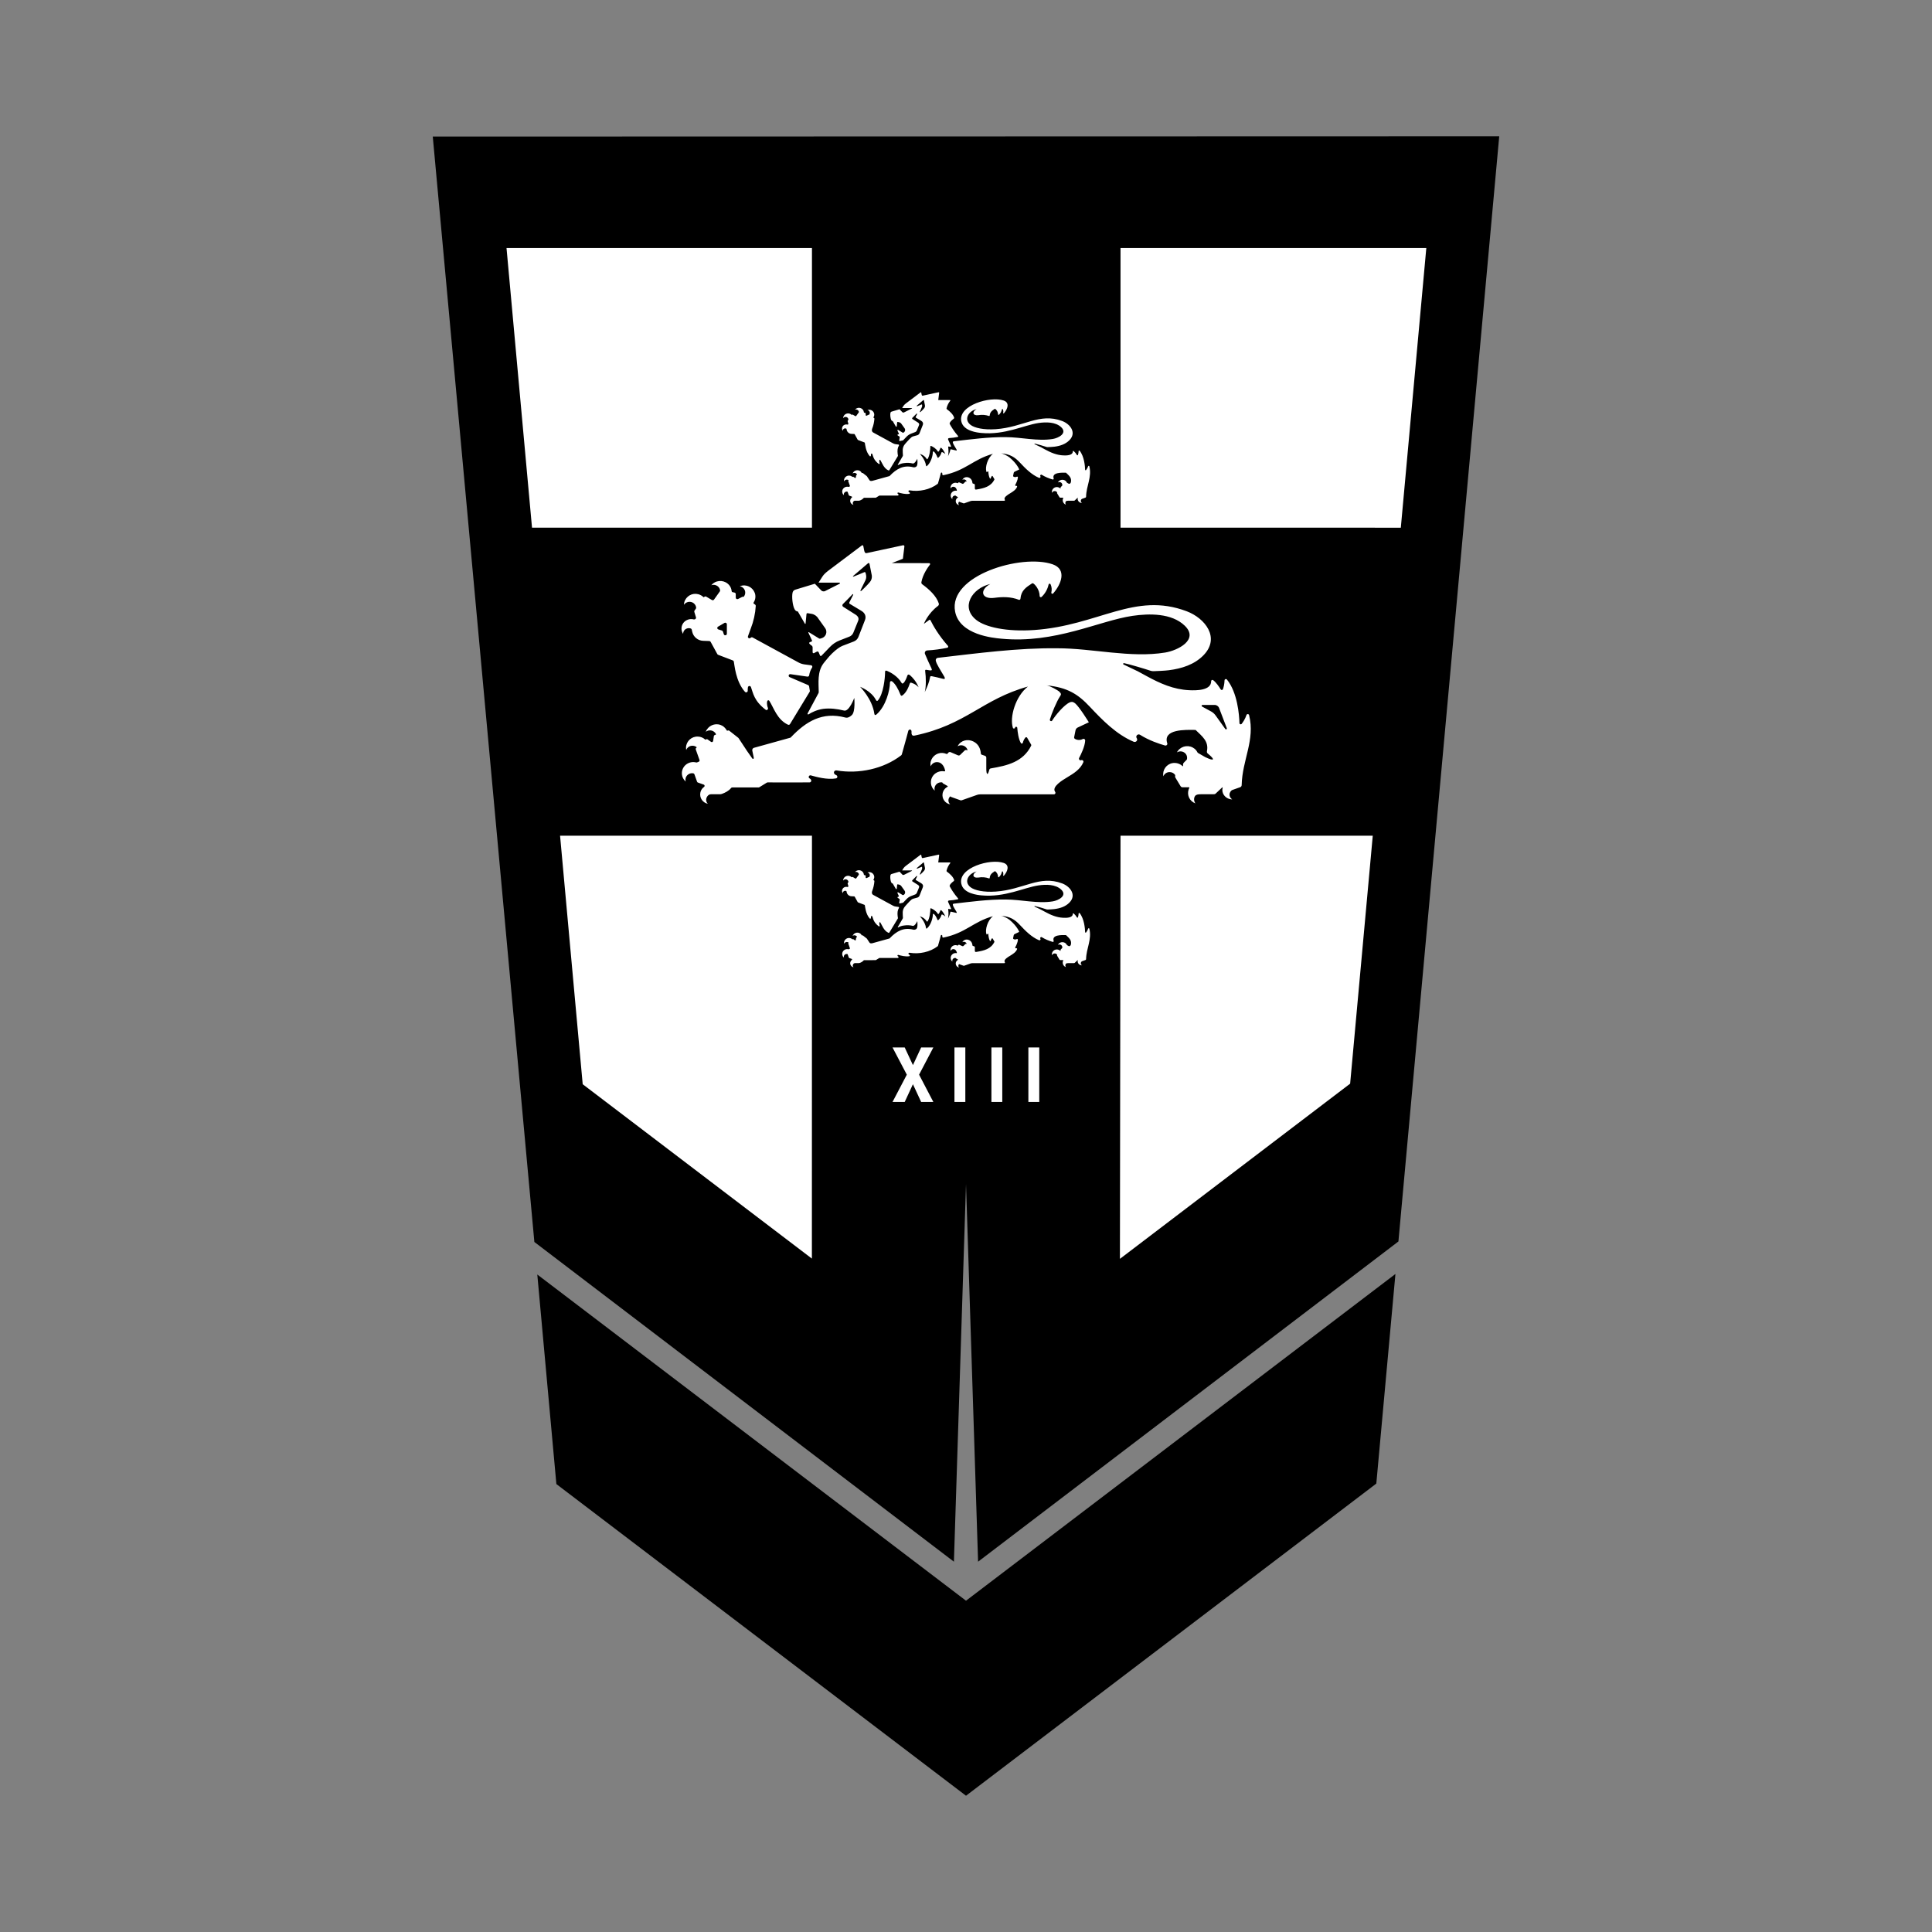 <svg width="500" height="500" viewBox="0 0 500 500" fill="none" xmlns="http://www.w3.org/2000/svg">
<rect x="0" y="0" width="500" height="500" fill="#808080" stroke="none"/>
<g clip-path="url(#clip0_12611_3468)">
<path d="M361.137 329.704L356.19 383.946L250.002 464.734L143.989 384.075L139.052 329.842L250.002 414.261L361.137 329.704ZM112 35.34L138.293 321.422L246.873 404.165L250.002 306.444L253.127 404.165L361.91 321.288L388 35.266L112 35.34Z" fill="#B72E35" style="fill:#B72E35;fill:color(display-p3 0.718 0.18 0.208);fill-opacity:1;"/>
<path fill-rule="evenodd" clip-rule="evenodd" d="M349.416 280.451L289.836 325.789L289.988 216.283H355.269L349.416 280.451ZM210.116 325.724L150.803 280.598L144.946 216.283H210.134L210.116 325.724ZM234.14 285.185H230.984L234.683 278.122L230.984 271.082H234.14L236.266 275.651L238.392 271.082H241.549L237.858 278.122C239.501 281.265 240.739 283.616 241.549 285.185H238.392L236.266 280.593L234.14 285.185ZM249.827 285.185H247.011V271.082H249.827V285.185ZM259.388 285.185H256.577V271.082H259.388V285.185ZM268.96 285.185H266.143V271.082H268.96V285.185ZM221.261 249.253C221.233 249.253 221.183 249.253 221.146 249.266C220.973 249.318 220.833 249.445 220.764 249.612C220.646 249.853 220.7 250.143 220.897 250.325C220.323 250.219 219.942 249.667 220.048 249.092C220.066 248.998 220.096 248.906 220.138 248.82C220.208 248.667 220.316 248.534 220.451 248.434C220.538 248.374 220.525 248.319 220.525 248.319C220.529 248.25 220.488 248.187 220.423 248.162L219.77 247.937C219.727 247.919 219.693 247.884 219.678 247.84L219.379 246.993C219.356 246.952 219.305 246.901 219.259 246.892C219.06 246.856 218.855 246.901 218.689 247.016C218.427 247.195 218.312 247.523 218.403 247.826C217.881 247.389 217.813 246.611 218.25 246.089C218.325 245.999 218.412 245.921 218.509 245.857C218.816 245.639 219.203 245.569 219.567 245.664C219.604 245.682 219.646 245.673 219.678 245.659L219.867 245.585C219.942 245.56 219.982 245.48 219.957 245.405C219.956 245.402 219.955 245.399 219.954 245.397L219.531 244.196C219.508 244.14 219.521 244.081 219.572 244.035L219.604 244.016C219.664 243.97 219.618 243.943 219.604 243.929C219.275 243.682 218.808 243.748 218.561 244.078C218.518 244.135 218.483 244.198 218.458 244.265C218.436 244.165 218.425 244.063 218.426 243.961C218.468 243.258 219.067 242.72 219.77 242.751C220.072 242.758 220.361 242.874 220.584 243.078C220.626 243.128 220.672 243.078 220.672 243.078C220.727 243.036 220.801 243.027 220.86 243.073L221.247 243.349C221.344 243.413 221.468 243.363 221.486 243.248L221.574 242.691C221.585 242.639 221.621 242.596 221.67 242.576L221.772 242.544C221.804 242.53 221.818 242.493 221.804 242.466C221.613 242.092 221.156 241.943 220.783 242.134C220.737 242.157 220.693 242.185 220.653 242.217C220.907 241.539 221.663 241.195 222.341 241.449C222.42 241.478 222.496 241.515 222.568 241.559C222.779 241.683 222.89 241.854 223.014 242.042C223.06 242.107 223.088 242.093 223.088 242.093L223.161 242.065C223.212 242.047 223.268 242.057 223.308 242.093L224.321 242.889L224.353 242.926L224.979 243.874C224.979 243.874 225.135 244.292 225.835 244.085L230.188 242.88L230.238 242.847C231.973 241.025 233.818 239.926 236.386 240.602C236.67 240.654 236.963 240.574 237.182 240.386C237.596 239.995 237.398 238.389 237.398 238.389C237.398 238.389 236.777 239.746 236.206 239.608C235.485 239.431 234.736 239.4 234.002 239.516C233.458 239.564 232.931 239.734 232.461 240.013C232.396 240.054 232.313 239.976 232.35 239.907L233.639 237.694C233.661 237.649 233.673 237.601 233.676 237.551C233.657 236.534 233.39 235.568 234.191 234.606C234.191 234.606 235.084 233.575 235.369 233.304C235.829 232.858 235.93 232.733 236.331 232.591L237.458 232.283C237.697 232.196 237.887 232.01 237.978 231.772L238.825 229.632C238.986 229.213 238.838 228.818 238.387 228.565L237.039 227.759C236.972 227.729 236.941 227.651 236.971 227.583C236.972 227.581 236.973 227.578 236.975 227.575L237.347 226.848C237.393 226.752 237.269 226.641 237.186 226.724C237.048 226.885 236.105 227.819 236.105 227.819C236.033 227.908 236.048 228.039 236.136 228.11C236.146 228.119 236.158 228.126 236.17 228.132L237.582 229.025C237.867 229.223 237.941 229.439 237.835 229.701L237.288 231.049C237.207 231.25 237.047 231.408 236.846 231.486L235.755 231.91C235.339 232.073 234.962 232.324 234.651 232.646L233.975 233.355L233.717 233.617L232.87 233.81C232.774 233.829 232.709 233.796 232.709 233.714L232.856 232.839C232.87 232.733 232.806 232.655 232.737 232.609C232.737 232.609 232.327 232.384 232.272 232.287C232.198 232.172 232.359 232.121 232.359 232.121C232.359 232.121 232.511 232.071 232.585 232.034C232.672 231.997 232.622 231.887 232.622 231.887L232.258 231.105C232.221 231.026 232.309 230.838 232.488 230.953L233.593 231.634C233.628 231.662 233.675 231.669 233.717 231.652H233.731C234.12 231.534 234.34 231.123 234.222 230.734C234.199 230.657 234.163 230.585 234.117 230.52L233.335 229.425C233.174 229.151 232.899 228.964 232.585 228.914L232.309 228.868C232.245 228.863 232.19 228.91 232.185 228.973C232.185 228.973 232.185 228.974 232.185 228.973L232.088 229.959C232.074 230.134 231.89 230.134 231.83 230.023L231.043 228.657C231.043 228.657 230.882 228.624 230.804 228.565C230.754 228.52 230.714 228.467 230.685 228.408C230.436 228.008 230.335 226.977 230.445 226.517C230.479 226.357 230.6 226.231 230.758 226.19L232.797 225.583L233.556 226.374C233.657 226.443 233.795 226.466 233.919 226.425L235.995 225.385C236.025 225.372 236.04 225.338 236.027 225.307C236.019 225.286 235.999 225.271 235.976 225.27L233.478 225.261L233.818 224.699C233.992 224.456 234.205 224.243 234.449 224.069L238.231 221.221C238.351 221.129 238.406 221.193 238.429 221.317L238.507 221.731C238.567 222.003 238.627 222.099 238.825 222.063L242.901 221.179C242.993 221.165 243.076 221.244 243.053 221.331L242.819 223.195L245.842 223.204C245.938 223.204 245.984 223.305 245.929 223.369C245.464 223.943 245.135 224.615 244.967 225.334C244.944 225.486 245.018 225.555 245.115 225.62C245.828 226.144 246.661 226.899 246.932 227.736C246.961 227.841 246.923 227.953 246.836 228.017C245.685 228.877 245.75 229.301 245.773 229.351C246.072 229.945 246.905 231.325 247.954 232.517C248.023 232.595 247.991 232.715 247.889 232.733C247.141 232.898 246.381 233.001 245.616 233.042C245.464 233.047 245.345 233.175 245.35 233.327C245.351 233.365 245.36 233.403 245.377 233.437C245.561 233.861 245.865 234.574 246.099 235.053C246.201 235.264 246.145 235.319 245.888 235.283L245.602 235.241C245.418 235.191 245.368 235.241 245.4 235.425C245.51 236.195 245.492 236.977 245.345 237.74C245.612 237.215 245.86 236.576 245.938 236.088C245.961 235.95 245.998 235.922 246.145 235.95C246.399 235.991 247.084 236.152 247.402 236.24C247.632 236.309 247.664 236.189 247.544 235.987C247.158 235.319 246.638 234.556 246.587 234.164C246.571 234.02 246.675 233.891 246.819 233.875C246.818 233.876 246.82 233.875 246.819 233.875C251.223 233.364 255.845 232.743 260.295 232.793C264.238 232.793 268.55 233.921 272.447 233.276C273.883 233.042 276.299 231.827 274.656 230.244C273.179 228.827 270.667 228.864 268.766 229.14C264.984 229.696 260.051 232.296 253.991 231.721C253.071 231.624 249.279 231.298 248.773 228.657C247.977 224.575 256.259 222.122 259.761 223.328C261.39 223.889 260.755 225.56 259.816 226.613C259.738 226.71 259.586 226.627 259.614 226.503C259.695 226.192 259.665 225.863 259.527 225.574C259.476 225.472 259.329 225.495 259.306 225.606C259.193 226.143 258.919 226.633 258.519 227.009C258.436 227.083 258.307 227.028 258.307 226.922C258.289 226.351 258.015 225.819 257.562 225.472C257.525 225.449 257.474 225.459 257.437 225.482C256.77 225.919 256.218 226.264 256.131 227.221C256.128 227.289 256.07 227.343 256.001 227.34C255.987 227.34 255.973 227.336 255.96 227.331C255.08 227.019 254.133 226.943 253.213 227.11C251.695 227.313 251.497 226.204 252.739 225.546C250.664 226.02 249.334 228.178 251.17 229.614C252.192 230.419 254.594 230.953 257.686 230.741C264.961 230.23 268.987 226.402 274.882 228.624C276.948 229.402 278.696 231.611 276.773 233.58C275.742 234.643 274.32 235.089 272.875 235.269C272.306 235.327 271.736 235.364 271.164 235.379C271.04 235.386 270.917 235.369 270.8 235.329C269.819 235.002 268.824 234.716 267.818 234.473C267.722 234.45 267.671 234.583 267.759 234.629C267.984 234.735 269.213 235.306 269.433 235.425H269.424L270.395 235.954C271.909 236.774 273.4 237.441 275.158 237.519C275.935 237.565 277.652 237.57 277.638 236.497C277.64 236.421 277.703 236.361 277.779 236.363C277.806 236.363 277.832 236.372 277.854 236.387C278.197 236.686 278.489 237.039 278.719 237.432C278.774 237.533 278.931 237.519 278.968 237.409C279.075 237.086 279.136 236.75 279.147 236.41C279.147 236.272 279.331 236.212 279.419 236.323C280.61 237.804 280.799 240.317 280.827 241.237C280.836 241.37 280.997 241.421 281.075 241.32C281.314 241.023 281.498 240.687 281.618 240.326C281.669 240.179 281.88 240.188 281.917 240.33C282.617 243.147 281.135 245.387 281.075 248.222C281.078 248.328 281.011 248.424 280.91 248.457L280.054 248.76C279.998 248.781 279.946 248.813 279.902 248.852C279.816 248.935 279.755 249.041 279.727 249.156C279.663 249.42 279.781 249.694 280.017 249.828C279.929 249.828 279.842 249.828 279.755 249.8C279.161 249.667 278.774 249.092 278.935 248.521C278.949 248.461 278.908 248.457 278.871 248.498L278.139 249.188C278.08 249.243 277.992 249.253 277.877 249.253H276.469C276.234 249.253 275.963 249.276 275.829 249.451C275.664 249.667 275.673 250.04 275.862 250.283C275.22 250.063 274.878 249.364 275.099 248.723C275.12 248.661 275.146 248.602 275.176 248.544C275.19 248.507 275.167 248.47 275.13 248.47H274.408C274.316 248.469 274.231 248.418 274.187 248.337L273.598 247.366C273.568 247.313 273.563 247.249 273.584 247.191C273.59 247.144 273.582 247.096 273.561 247.053C273.423 246.871 273.21 246.761 272.981 246.754C272.662 246.74 272.37 246.931 272.254 247.228C272.232 247.133 272.221 247.036 272.222 246.938C272.259 246.232 272.86 245.689 273.566 245.723C273.888 245.737 274.187 245.871 274.408 246.073C274.467 246.133 274.467 246.068 274.467 246.068V245.884C274.469 245.82 274.494 245.758 274.536 245.71L274.877 245.364C274.891 245.351 274.895 245.328 274.905 245.309C274.968 245.042 274.871 244.762 274.656 244.591C274.405 244.388 274.053 244.364 273.777 244.532C274.12 243.887 274.919 243.643 275.563 243.985C275.634 244.023 275.702 244.067 275.765 244.117C275.903 244.231 276.016 244.372 276.096 244.532C276.11 244.568 276.133 244.578 276.152 244.605L276.575 244.849C276.883 244.964 277.104 244.693 277.159 244.394C277.38 243.285 276.607 242.714 275.922 242.042C275.898 242.014 275.862 241.997 275.825 241.996C274.767 241.982 272.158 241.89 272.691 243.501C272.742 243.657 272.59 243.805 272.434 243.759C271.446 243.486 270.501 243.08 269.622 242.553C269.374 242.401 269.088 242.677 269.24 242.916L269.249 242.939C269.397 243.165 269.153 243.446 268.9 243.335C266.949 242.512 265.361 240.887 263.962 239.392C262.619 237.956 261.441 237.215 259.076 236.981C259.462 237.017 260.709 237.593 261.266 238.053C263.268 239.718 263.778 241.173 263.778 241.173L262.596 241.734C262.467 241.789 262.374 241.905 262.347 242.042L262.191 242.815C262.177 242.889 262.21 242.964 262.274 243.004C262.425 243.101 262.748 243.234 263.166 243.027C263.257 242.981 263.368 243.017 263.413 243.108C263.428 243.137 263.435 243.169 263.433 243.202C263.396 243.869 262.982 244.729 262.747 245.162C262.673 245.309 262.821 245.466 262.973 245.415L262.982 245.41C263.134 245.36 263.29 245.502 263.221 245.65C262.894 246.446 262.14 246.901 261.394 247.361C260.906 247.651 259.623 248.397 260.046 248.981C260.133 249.105 260.051 249.266 259.908 249.266H251.593C251.471 249.268 251.35 249.288 251.234 249.326L249.518 249.934C249.47 249.952 249.418 249.952 249.371 249.934L248.34 249.566C248.303 249.552 248.271 249.538 248.252 249.506C248.248 249.487 248.225 249.478 248.188 249.529C248.147 249.575 248.11 249.624 248.078 249.676C247.964 249.921 248.019 250.212 248.216 250.398C248.131 250.376 248.047 250.347 247.967 250.311C247.435 250.069 247.199 249.442 247.441 248.91C247.538 248.696 247.704 248.52 247.912 248.411C247.953 248.397 247.953 248.337 247.917 248.319L247.429 248.047C247.401 248.033 247.378 248.001 247.355 247.983C247.346 247.96 247.341 247.923 247.277 247.914C247.096 247.893 246.913 247.937 246.762 248.038C246.499 248.218 246.385 248.549 246.481 248.852C245.958 248.412 245.891 247.632 246.331 247.108C246.405 247.02 246.491 246.943 246.587 246.878C246.881 246.671 247.231 246.616 247.562 246.671C247.613 246.68 247.654 246.639 247.65 246.584C247.59 246.317 247.378 245.65 246.748 245.627C246.427 245.616 246.135 245.81 246.021 246.11C245.996 246.012 245.986 245.912 245.989 245.811C246.031 245.1 246.642 244.559 247.352 244.602C247.502 244.611 247.65 244.646 247.788 244.706C247.838 244.725 247.898 244.706 247.926 244.67L247.99 244.578C248.054 244.494 248.167 244.468 248.262 244.513L249.095 244.867C249.177 244.902 249.272 244.882 249.334 244.817L249.84 244.329C249.9 244.269 249.987 244.246 250.065 244.269L250.13 244.292C250.167 244.306 250.167 244.269 250.167 244.246C250.124 244.108 250.041 243.986 249.927 243.897C249.674 243.697 249.323 243.677 249.049 243.846C249.095 243.754 249.153 243.667 249.219 243.588C249.67 243.059 250.461 243.022 251.036 243.432C251.409 243.694 251.635 244.117 251.671 244.679C251.68 244.731 251.717 244.774 251.768 244.789L252.132 244.918C252.224 244.945 252.287 245.029 252.288 245.125V246.068C252.288 246.423 252.541 246.381 252.79 246.335C254.667 246.022 256.434 245.613 257.35 243.772C257.365 243.731 257.362 243.686 257.34 243.648L256.889 242.88C256.843 242.811 256.742 242.801 256.692 242.866C256.553 243.037 256.454 243.236 256.402 243.45C256.379 243.556 256.241 243.574 256.181 243.482C255.909 243.022 255.813 242.245 255.78 241.766C255.762 241.623 255.569 241.605 255.532 241.743C255.5 241.867 255.325 241.881 255.284 241.766C254.892 240.588 255.569 238.205 256.977 237.109C251.805 238.55 250.029 241.43 244.176 242.64C244.033 242.668 243.821 242.65 243.858 242.226C243.876 241.904 243.559 241.872 243.485 242.12L243.274 242.926L242.758 244.752C242.744 244.8 242.717 244.843 242.68 244.877C240.692 246.404 237.904 246.989 235.405 246.57C235.106 246.519 234.936 246.929 235.359 247.099C235.552 247.168 235.529 247.435 235.332 247.467C234.347 247.638 233.109 247.302 232.502 247.127C232.299 247.067 232.166 247.348 232.35 247.463C232.364 247.467 232.373 247.467 232.382 247.477C232.663 247.638 232.548 247.914 232.359 247.914C230.795 247.923 227.997 247.932 227.661 247.914C227.617 247.912 227.574 247.924 227.537 247.946L226.69 248.461C226.658 248.484 226.644 248.484 226.593 248.484L223.658 248.493C223.598 248.493 223.547 248.507 223.52 248.549C223.241 248.854 222.887 249.082 222.493 249.207C222.418 249.238 222.336 249.254 222.254 249.253H221.261ZM222.057 233.539L223.709 234.164C223.764 234.185 223.806 234.231 223.819 234.289C223.907 234.671 224.017 236.497 225.075 237.703C225.186 237.827 225.397 237.744 225.388 237.583C225.381 237.454 225.389 237.324 225.411 237.197C225.439 237.017 225.687 236.994 225.756 237.169C226.005 237.841 226.092 238.72 227.422 239.732C227.551 239.833 227.735 239.659 227.661 239.507C227.615 239.419 227.597 239.304 227.579 239.217C227.487 238.623 227.726 238.577 227.827 238.734C228.31 239.479 228.683 240.827 229.925 241.412C230.008 241.449 230.109 241.421 230.16 241.343L232.364 237.703C232.387 237.668 232.395 237.625 232.387 237.583C232.359 237.427 232.327 237.257 232.309 237.091C232.26 236.712 232.257 236.329 232.3 235.95C232.346 235.603 232.463 235.269 232.645 234.97C232.723 234.855 232.626 234.698 232.484 234.707L231.789 234.611C231.547 234.584 231.314 234.507 231.103 234.385L225.95 231.578C225.439 231.252 225.724 230.589 225.724 230.589C226.046 229.761 226.235 228.9 226.295 228.022C226.302 227.96 226.271 227.9 226.217 227.87L226.083 227.773C226.037 227.745 226.023 227.686 226.055 227.644C226.218 227.394 226.286 227.093 226.244 226.798C226.133 226.095 225.473 225.615 224.77 225.726C224.675 225.742 224.581 225.767 224.491 225.804C224.808 225.856 225.056 226.107 225.103 226.425C225.124 226.614 225.073 226.805 224.96 226.959C224.942 226.977 224.924 227.009 224.878 226.991C224.841 226.977 224.799 226.986 224.762 227.009L224.302 227.239C224.178 227.299 224.035 227.221 224.035 227.087V226.687C224.037 226.604 223.979 226.533 223.897 226.517L223.672 226.466C223.618 226.464 223.575 226.419 223.575 226.365C223.557 226.119 223.464 225.885 223.308 225.693C222.846 225.13 222.014 225.048 221.45 225.511C221.386 225.563 221.327 225.621 221.275 225.684C221.581 225.579 221.922 225.676 222.126 225.928C222.207 226.025 222.259 226.143 222.278 226.268C222.28 226.31 222.271 226.352 222.25 226.388L221.592 227.308C221.533 227.381 221.431 227.402 221.348 227.359L220.709 226.972C220.626 226.928 220.523 226.949 220.465 227.023C220.465 227.023 220.437 227.064 220.391 227.023C219.883 226.522 219.064 226.528 218.562 227.036C218.337 227.266 218.204 227.571 218.192 227.893C218.377 227.629 218.706 227.507 219.02 227.584C219.317 227.659 219.537 227.91 219.572 228.215C219.579 228.259 219.568 228.304 219.54 228.339L219.393 228.541C219.363 228.584 219.354 228.639 219.37 228.689L219.554 229.31C219.573 229.385 219.543 229.464 219.48 229.508L219.457 229.512C219.41 229.546 219.352 229.557 219.296 229.545C219.079 229.483 218.849 229.492 218.638 229.572C218.085 229.761 217.79 230.363 217.979 230.916C217.983 230.926 217.986 230.934 217.989 230.943C218.017 231.031 218.063 231.105 218.104 231.174C218.098 230.902 218.267 230.657 218.523 230.566C218.67 230.517 218.828 230.519 218.974 230.571C219.024 230.589 219.061 230.64 219.08 230.69L219.13 230.939C219.263 231.521 219.775 231.939 220.373 231.951L221.058 231.983C221.114 231.983 221.173 232.02 221.201 232.071L221.965 233.451C221.983 233.493 222.015 233.516 222.057 233.539ZM243.928 236.718C243.79 236.663 243.702 236.599 243.628 236.843C243.498 237.316 243.238 237.745 242.878 238.08C242.74 238.186 242.671 238.186 242.607 238.025C242.322 237.307 242.023 236.824 241.71 236.562C241.558 236.433 241.424 236.507 241.415 236.695C241.415 237.514 240.978 239.304 239.933 240.238C239.795 240.363 239.694 240.363 239.662 240.179C239.414 238.476 238.056 237.142 238.056 237.142C238.056 237.142 239.128 237.381 239.786 238.375C239.883 238.513 239.947 238.587 240.044 238.453C240.601 237.726 240.776 235.922 240.776 235.218C240.776 235.053 240.863 235.034 241.015 235.094C241.397 235.255 242.248 235.729 242.671 236.438C242.754 236.576 242.819 236.608 242.929 236.497C243.121 236.254 243.264 235.976 243.352 235.678C243.403 235.517 243.527 235.513 243.661 235.628C243.928 235.862 244.397 236.534 244.655 237.192C244.449 236.984 244.201 236.822 243.928 236.718ZM238.217 226.301C238.116 226.393 238.005 226.291 238.093 226.144C238.13 226.08 238.576 225.021 238.576 225.021C238.662 224.83 238.679 224.616 238.627 224.414C238.627 224.414 238.599 224.276 238.489 224.34C238.489 224.34 237.458 224.778 237.361 224.81C237.269 224.833 237.2 224.708 237.311 224.612C237.412 224.515 238.953 223.218 238.953 223.218C239.013 223.158 239.101 223.195 239.114 223.268L239.377 224.589C239.412 224.857 239.333 225.127 239.16 225.334C238.865 225.675 238.55 225.997 238.217 226.301ZM184.04 205.553C183.975 205.553 183.851 205.553 183.763 205.576C183.363 205.677 183.082 205.976 182.894 206.372C182.622 206.927 182.747 207.595 183.202 208.014C181.877 207.771 181 206.5 181.244 205.175C181.284 204.958 181.353 204.748 181.449 204.549C181.62 204.203 181.873 203.903 182.185 203.675C182.369 203.537 182.346 203.399 182.346 203.399C182.36 203.245 182.267 203.103 182.121 203.054L180.616 202.52C180.518 202.484 180.44 202.407 180.404 202.309L179.71 200.367C179.66 200.252 179.56 200.167 179.438 200.137C178.983 200.046 178.512 200.144 178.131 200.408C177.525 200.816 177.257 201.573 177.473 202.272C176.275 201.265 176.119 199.477 177.125 198.278C177.298 198.072 177.499 197.893 177.722 197.744C178.434 197.258 179.322 197.103 180.156 197.321C180.238 197.339 180.324 197.334 180.404 197.307L180.851 197.127C181.015 197.056 181.097 196.869 181.039 196.699L180.059 193.943C180.016 193.815 180.054 193.673 180.156 193.584L180.234 193.52C180.368 193.423 180.271 193.354 180.23 193.322C179.951 193.122 179.62 193.009 179.277 192.995C178.54 192.963 177.865 193.403 177.598 194.09C177.554 193.864 177.534 193.635 177.538 193.405C177.627 191.791 179.001 190.55 180.616 190.625C181.309 190.641 181.972 190.909 182.48 191.38C182.585 191.491 182.682 191.38 182.682 191.38C182.807 191.279 182.984 191.269 183.119 191.357L184.012 191.992C184.219 192.149 184.509 192.024 184.555 191.767L184.748 190.487C184.771 190.365 184.859 190.264 184.978 190.225L185.204 190.147C185.272 190.127 185.311 190.056 185.292 189.987C185.29 189.978 185.286 189.971 185.282 189.963C184.839 189.105 183.784 188.768 182.926 189.211C182.827 189.263 182.733 189.323 182.645 189.392C183.221 187.839 184.948 187.046 186.501 187.623C186.687 187.692 186.866 187.779 187.035 187.883C187.459 188.17 187.812 188.551 188.066 188.997C188.167 189.153 188.236 189.102 188.236 189.102L188.397 189.052C188.511 189.007 188.64 189.028 188.733 189.107L191.061 190.943L191.135 191.021L193.298 194.302L194.664 196.253C194.881 196.575 195.161 196.34 195.051 195.968L194.692 194.256C194.634 193.959 194.794 193.662 195.074 193.547L204.525 190.92L204.649 190.846C208.625 186.654 212.858 184.142 218.739 185.688C218.937 185.725 219.494 185.95 220.46 185.062C221.422 184.17 221.086 180.617 221.086 180.617C221.086 180.617 219.756 184.22 218.458 183.898C216.636 183.452 214.842 183.236 213.079 183.447C211.372 183.682 209.996 184.395 209.26 184.869C209.104 184.975 208.924 184.805 209.002 184.644L211.8 179.421C211.859 179.319 211.889 179.203 211.888 179.085C211.86 176.761 211.487 173.826 213.13 171.663C213.13 171.654 213.783 170.83 214.607 169.873C215.058 169.381 215.615 168.815 216.126 168.391C217.244 167.471 217.718 167.236 218.638 166.91L220.962 166.017C221.504 165.812 221.936 165.39 222.153 164.853L223.847 160.495C224.229 159.538 223.884 158.622 222.848 158.038L219.968 156.308C219.815 156.246 219.74 156.072 219.802 155.918C219.806 155.908 219.811 155.899 219.816 155.889L220.773 153.998C220.874 153.786 220.778 153.657 220.598 153.832C220.281 154.205 218.123 156.349 218.123 156.349C217.955 156.544 217.977 156.837 218.172 157.004C218.2 157.029 218.232 157.05 218.265 157.067L221.495 159.115C222.144 159.575 222.319 160.076 222.089 160.67L220.833 163.767C220.641 164.226 220.271 164.586 219.807 164.765L217.308 165.741C216.351 166.109 215.491 166.689 214.782 167.434L213.217 169.063L212.619 169.67C212.523 169.831 212.293 169.808 212.219 169.638L211.869 168.805C211.792 168.634 211.59 168.558 211.419 168.635C211.412 168.638 211.406 168.641 211.4 168.644L210.677 169.017C210.559 169.086 210.406 169.045 210.338 168.926C210.316 168.888 210.304 168.844 210.305 168.801V167.563C210.305 167.333 210.18 167.149 210.033 167.061C210.033 167.061 209.587 166.767 209.458 166.551C209.288 166.27 209.66 166.164 209.66 166.164L210.042 166.031C210.217 165.966 210.121 165.695 210.121 165.695L209.228 163.781C209.141 163.596 209.214 163.532 209.426 163.67C209.725 163.868 211.957 165.225 211.957 165.225C212.038 165.287 212.143 165.307 212.242 165.281L212.656 165.156C213.55 164.889 214.057 163.948 213.789 163.054C213.736 162.878 213.655 162.711 213.549 162.561L211.759 160.049C211.384 159.413 210.747 158.977 210.019 158.857L209.002 158.691C208.867 158.671 208.74 158.764 208.719 158.9C208.719 158.907 208.718 158.914 208.717 158.921L208.483 161.369C208.478 161.466 208.354 161.494 208.308 161.415L206.49 158.263C206.49 158.263 206.117 158.194 205.952 158.061C205.777 157.927 205.666 157.711 205.666 157.711C205.11 156.782 204.87 154.417 205.119 153.358C205.2 152.995 205.474 152.705 205.832 152.604L210.88 151.071L212.619 152.875C212.864 153.052 213.18 153.099 213.466 152.999L217.29 151.076C217.442 151.021 217.396 150.791 217.234 150.791L211.837 150.786L212.858 149.194C213.213 148.637 213.701 148.218 214.299 147.74L222.991 141.201C223.272 140.99 223.396 141.137 223.446 141.427L223.631 142.37C223.759 142.996 223.907 143.226 224.353 143.129L233.708 141.114C233.864 141.079 234.019 141.177 234.054 141.334C234.063 141.376 234.063 141.421 234.053 141.463L233.666 144.611L230.804 145.729L240.476 145.743C240.679 145.743 240.789 145.977 240.665 146.129C240.067 146.898 238.815 148.683 238.456 150.653C238.406 150.988 238.567 151.145 238.788 151.297C240.44 152.507 242.345 154.233 242.957 156.17C243.033 156.403 242.951 156.658 242.754 156.805C240.104 158.779 239.096 161.457 239.096 161.457L240.495 160.435C240.601 160.362 240.743 160.389 240.803 160.509C241.475 161.876 242.892 164.393 245.317 167.135C245.431 167.258 245.423 167.45 245.301 167.564C245.262 167.6 245.216 167.625 245.165 167.637C243.445 168.003 241.699 168.235 239.943 168.331C239.583 168.356 239.311 168.668 239.336 169.028C239.341 169.1 239.358 169.171 239.386 169.238C239.8 170.218 240.509 171.847 241.052 172.956C241.286 173.439 241.148 173.563 240.568 173.48L239.92 173.379C239.487 173.269 239.377 173.379 239.446 173.803C239.644 175.215 239.713 177.668 239.326 179.122C239.924 177.902 240.504 176.458 240.688 175.339C240.743 175.004 240.817 174.948 241.162 175.008C241.737 175.109 243.325 175.477 244.047 175.675C244.572 175.827 244.636 175.556 244.369 175.091C243.49 173.568 242.299 171.81 242.17 170.927C242.128 170.594 242.364 170.29 242.696 170.248C242.703 170.247 242.71 170.246 242.717 170.246C252.827 169.086 263.429 167.646 273.639 167.775C282.686 167.761 292.588 170.347 301.538 168.879C304.819 168.345 310.377 165.548 306.599 161.917C303.217 158.659 297.433 158.747 293.085 159.382C284.402 160.661 273.087 166.624 259.154 165.294C257.042 165.097 248.359 164.324 247.181 158.282C245.368 148.909 264.386 143.267 272.406 146.037C276.152 147.33 274.693 151.159 272.553 153.584C272.369 153.795 272.01 153.607 272.084 153.335C272.259 152.621 272.188 151.869 271.881 151.2C271.762 150.975 271.426 151.021 271.375 151.269C271.11 152.499 270.478 153.619 269.562 154.481C269.383 154.651 269.075 154.532 269.065 154.279C269.052 152.525 267.791 151.177 267.363 150.965C267.272 150.922 267.165 150.931 267.082 150.988C265.554 151.996 264.275 152.774 264.087 154.969C264.068 155.138 263.915 155.26 263.746 155.241C263.724 155.238 263.702 155.233 263.682 155.226C261.593 154.407 259.453 154.44 257.387 154.716C253.904 155.19 253.443 152.65 256.296 151.136C251.543 152.222 248.488 157.164 252.689 160.463C255.04 162.313 260.548 163.541 267.648 163.049C284.351 161.88 293.582 153.087 307.115 158.194C311.868 159.989 315.871 165.046 311.468 169.574C309.107 171.999 305.836 173.029 302.504 173.453C301.483 173.586 299.481 173.674 298.579 173.701C298.297 173.714 298.015 173.675 297.746 173.586C296.274 173.089 292.326 171.911 290.904 171.621C290.683 171.575 290.573 171.875 290.78 171.976C291.29 172.224 294.102 173.54 294.608 173.803H294.59L296.835 175.022C300.295 176.909 303.714 178.427 307.764 178.625C309.54 178.712 313.474 178.74 313.446 176.274C313.446 176.016 313.746 175.864 313.953 176.016C314.716 176.573 315.508 177.741 315.922 178.422C316.06 178.648 316.396 178.611 316.493 178.363C316.667 177.875 316.879 177.083 316.911 176.076C316.916 175.754 317.325 175.616 317.528 175.864C320.275 179.26 320.708 185.048 320.772 187.151C320.781 187.45 321.158 187.566 321.343 187.331C321.729 186.843 322.24 186.075 322.585 185.048C322.7 184.717 323.179 184.731 323.266 185.076C324.881 191.518 321.481 196.667 321.343 203.192C321.34 203.431 321.19 203.643 320.965 203.726L318.982 204.425C318.856 204.469 318.742 204.539 318.646 204.632C318.445 204.821 318.302 205.064 318.237 205.332C318.099 205.936 318.369 206.56 318.904 206.873C318.704 206.877 318.504 206.855 318.31 206.809C316.953 206.51 316.055 205.171 316.419 203.864C316.456 203.74 316.359 203.726 316.272 203.813L314.606 205.382C314.463 205.525 314.27 205.553 314.003 205.553H310.764C310.216 205.553 309.595 205.589 309.296 205.99C308.919 206.496 308.937 207.356 309.379 207.913C307.897 207.401 307.11 205.785 307.621 204.303C307.668 204.168 307.725 204.037 307.791 203.91C307.837 203.836 307.787 203.749 307.699 203.749H306.033C305.819 203.746 305.622 203.628 305.518 203.441L304.174 201.218C304.109 201.095 304.093 200.952 304.133 200.818C304.159 200.708 304.141 200.592 304.082 200.496C303.765 200.081 303.279 199.833 302.757 199.819C302.023 199.787 301.349 200.223 301.078 200.905C300.781 199.319 301.826 197.792 303.412 197.495C303.638 197.453 303.868 197.438 304.096 197.449C304.817 197.477 305.505 197.763 306.033 198.255C306.162 198.384 306.176 198.232 306.176 198.232V197.818C306.176 197.67 306.236 197.523 306.337 197.422L307.106 196.63L307.179 196.502C307.322 195.884 307.101 195.239 306.609 194.84C306.027 194.38 305.22 194.328 304.584 194.712C305.364 193.236 307.194 192.672 308.67 193.453C308.837 193.541 308.996 193.645 309.144 193.764C309.48 194.031 309.728 194.362 309.903 194.721L310.051 194.873L311.882 195.922C314.242 197.072 314.629 196.686 312.563 195.011L312.512 194.96C312.356 194.813 312.324 194.601 312.356 194.399C312.885 191.849 311.081 190.538 309.508 188.992C309.453 188.934 309.376 188.902 309.296 188.905C306.848 188.868 300.866 188.642 302.085 192.36C302.205 192.701 301.86 193.032 301.501 192.931C300.098 192.535 297.383 191.652 295.045 190.165C294.484 189.811 293.817 190.451 294.166 191.007C294.185 191.021 294.189 191.035 294.199 191.053C294.534 191.578 293.978 192.213 293.393 191.964C288.916 190.073 285.272 186.346 282.055 182.913C278.972 179.628 276.257 177.907 270.841 177.369C271.711 177.465 273.823 178.671 274.168 179.021C274.647 179.508 274.693 179.692 274.334 180.212C273.478 181.459 272.107 184.791 271.711 186.199C271.61 186.572 272.107 186.802 272.309 186.47C273.138 185.118 275.388 182.407 276.856 181.772C277.302 181.574 277.702 181.584 278.236 182.016C279.322 182.9 281.793 186.926 281.793 186.926L278.908 188.283C278.62 188.421 278.413 188.685 278.346 188.997L277.992 190.773C277.957 190.94 278.028 191.112 278.172 191.205C278.799 191.587 279.582 191.606 280.228 191.256C280.436 191.149 280.691 191.231 280.799 191.438C280.833 191.505 280.849 191.581 280.845 191.656C280.758 193.184 279.805 195.163 279.271 196.166C279.106 196.488 279.432 196.865 279.782 196.741L279.814 196.727C280.164 196.603 280.509 196.939 280.362 197.275C279.593 199.115 277.877 200.155 276.161 201.19C275.052 201.862 272.093 203.588 273.069 204.931C273.203 205.107 273.17 205.358 272.995 205.493C272.925 205.547 272.839 205.576 272.751 205.576L253.669 205.58C253.39 205.58 253.113 205.626 252.85 205.718L248.906 207.108C248.793 207.154 248.666 207.154 248.552 207.108L246.201 206.266C246.122 206.238 246.035 206.201 246.003 206.128C245.984 206.077 245.938 206.073 245.842 206.178C245.311 206.726 245.325 207.6 245.873 208.13C245.885 208.142 245.898 208.154 245.911 208.166C244.592 207.934 243.711 206.677 243.943 205.358C244.074 204.613 244.545 203.972 245.216 203.625C245.303 203.579 245.303 203.454 245.221 203.413L244.107 202.778C244.039 202.743 243.982 202.689 243.946 202.621C243.914 202.585 243.909 202.483 243.753 202.47C243.34 202.429 242.925 202.531 242.579 202.76C241.975 203.17 241.709 203.925 241.921 204.623C240.723 203.616 240.567 201.829 241.573 200.63C241.746 200.424 241.947 200.244 242.17 200.095C242.821 199.651 243.621 199.481 244.397 199.621C244.521 199.644 244.632 199.548 244.604 199.423C244.471 198.811 243.987 197.284 242.543 197.238C241.808 197.209 241.135 197.646 240.863 198.328C240.814 198.103 240.791 197.873 240.794 197.643C240.882 196.019 242.271 194.774 243.895 194.862C244.252 194.882 244.604 194.966 244.931 195.112C245.041 195.158 245.17 195.121 245.244 195.024L245.4 194.822C245.54 194.63 245.796 194.563 246.012 194.661L247.926 195.48C248.116 195.561 248.336 195.52 248.483 195.374L249.643 194.242C249.778 194.112 249.973 194.064 250.153 194.118L250.314 194.164C250.397 194.192 250.402 194.113 250.388 194.067C250.088 193.157 249.108 192.663 248.198 192.962C248.069 193.004 247.945 193.062 247.83 193.133C247.931 192.923 248.06 192.726 248.212 192.549C249.256 191.329 251.06 191.242 252.38 192.176C253.246 192.788 253.756 193.745 253.848 195.047C253.863 195.167 253.943 195.268 254.055 195.31L254.893 195.595C255.105 195.66 255.251 195.856 255.252 196.078V199.005C255.266 200.408 255.597 200.914 256.02 199.235C256.061 199.038 256.222 198.889 256.421 198.862C260.718 198.135 264.786 197.187 266.87 192.972C266.91 192.883 266.904 192.779 266.852 192.696L265.821 190.92C265.72 190.75 265.485 190.745 265.357 190.897C265.042 191.285 264.82 191.74 264.708 192.227C264.648 192.475 264.326 192.512 264.192 192.3C263.58 191.233 263.355 189.466 263.267 188.357C263.235 188.035 262.775 187.984 262.697 188.297L262.688 188.334C262.623 188.61 262.228 188.633 262.136 188.357C261.243 185.651 262.794 180.18 266.028 177.677C254.157 180.976 250.08 187.589 236.648 190.377C236.312 190.446 235.82 190.395 235.903 189.406C235.958 188.679 235.208 188.619 235.056 189.181L234.559 191.035L233.395 195.213C233.364 195.324 233.298 195.423 233.206 195.494C228.642 199.005 222.241 200.353 216.512 199.387C215.813 199.272 215.431 200.22 216.402 200.601C216.834 200.767 216.793 201.379 216.337 201.453C214.073 201.848 211.248 201.066 209.849 200.67C209.371 200.532 209.071 201.177 209.495 201.439L209.559 201.476C210.208 201.848 209.955 202.483 209.509 202.483C205.929 202.493 199.5 202.511 198.732 202.483C198.633 202.479 198.534 202.501 198.447 202.548L196.505 203.74C196.44 203.786 196.385 203.79 196.27 203.79H189.534C189.396 203.79 189.285 203.827 189.212 203.928C188.59 204.706 187.656 205.152 186.874 205.442C186.695 205.51 186.505 205.548 186.313 205.553H184.04ZM317.1 188.656L314.601 185.164C314.294 184.73 313.891 184.372 313.423 184.119L311.15 182.886C310.883 182.743 310.934 182.462 311.187 182.444L314.279 182.439C314.808 182.408 315.299 182.72 315.494 183.213L317.5 188.467C317.597 188.716 317.238 188.891 317.1 188.656ZM185.862 169.463L189.658 170.917C189.781 170.963 189.874 171.067 189.906 171.194C190.104 172.072 190.353 176.274 192.787 179.034C193.035 179.32 193.523 179.145 193.509 178.772C193.496 178.473 193.513 178.174 193.56 177.879C193.634 177.465 194.204 177.41 194.342 177.806C194.913 179.356 195.115 181.363 198.171 183.7C198.47 183.935 198.893 183.525 198.732 183.185C198.631 182.973 198.58 182.702 198.543 182.513C198.332 181.151 198.87 181.045 199.114 181.4C200.232 183.111 201.083 186.217 203.927 187.552C204.116 187.639 204.341 187.575 204.452 187.391L209.532 179.044C209.582 178.959 209.6 178.86 209.582 178.763C209.509 178.387 209.447 178.01 209.398 177.631C209.38 177.491 209.291 177.369 209.164 177.309L204.341 175.234C203.918 175.045 204.102 174.41 204.562 174.474L208.947 175.109C209.161 175.146 209.366 175.005 209.407 174.792C209.522 174.065 209.762 173.379 210.167 172.767C210.284 172.583 210.231 172.338 210.047 172.221C209.973 172.174 209.885 172.152 209.799 172.16L208.206 171.948C207.651 171.875 207.114 171.699 206.624 171.428L194.793 164.986C194.628 164.885 194.402 164.908 194.278 165.051C193.983 165.396 193.427 165.087 193.574 164.673L193.684 164.351L194.282 162.708C195.028 160.813 195.465 158.829 195.589 156.819C195.601 156.675 195.534 156.536 195.414 156.455L195.101 156.248C194.999 156.178 194.971 156.04 195.037 155.935C195.414 155.368 195.57 154.682 195.474 154.007C195.23 152.399 193.728 151.294 192.12 151.538C191.893 151.573 191.67 151.634 191.457 151.72C192.183 151.841 192.747 152.418 192.851 153.147C192.909 153.586 192.788 154.031 192.515 154.38C192.488 154.417 192.442 154.49 192.341 154.453C192.253 154.417 192.152 154.44 192.064 154.481L191.002 155.024C190.735 155.153 190.413 154.964 190.413 154.665V153.745C190.413 153.561 190.275 153.4 190.09 153.358L189.566 153.248C189.446 153.225 189.368 153.124 189.354 153.004C189.31 152.439 189.094 151.902 188.738 151.462C187.679 150.174 185.778 149.988 184.489 151.046C184.339 151.17 184.2 151.308 184.076 151.458C184.773 151.207 185.553 151.422 186.023 151.996C186.208 152.225 186.326 152.501 186.363 152.792C186.376 152.883 186.353 152.975 186.299 153.05L184.785 155.176C184.661 155.346 184.428 155.393 184.247 155.286L182.765 154.407C182.58 154.296 182.34 154.349 182.217 154.527C182.217 154.527 182.144 154.614 182.038 154.518C181.666 154.166 181.212 153.913 180.717 153.782C179.152 153.363 177.541 154.279 177.101 155.838C177.039 156.06 177.008 156.289 177.009 156.519C177.423 155.909 178.175 155.622 178.891 155.802C179.599 155.986 180.092 156.579 180.161 157.251C180.174 157.353 180.146 157.456 180.082 157.536L179.746 158.01C179.676 158.107 179.654 158.231 179.687 158.346L180.119 159.768C180.17 159.939 180.097 160.123 179.944 160.214L179.898 160.247C179.788 160.302 179.659 160.334 179.526 160.302C179.027 160.168 178.5 160.193 178.016 160.371C176.748 160.8 176.067 162.176 176.495 163.445C176.569 163.66 176.671 163.865 176.801 164.052C176.778 163.427 177.167 162.86 177.759 162.658C178.091 162.535 178.458 162.537 178.789 162.662C178.904 162.708 178.992 162.814 179.024 162.938L179.148 163.509C179.453 164.842 180.62 165.801 181.987 165.842L183.566 165.897C183.713 165.906 183.846 165.989 183.911 166.109L185.65 169.288C185.695 169.372 185.771 169.435 185.862 169.463ZM236.068 176.77C235.755 176.674 235.558 176.508 235.392 177.056C235.185 177.714 234.637 179.122 233.652 179.895C233.335 180.143 233.183 180.143 233.036 179.78C232.387 178.137 231.692 177.024 230.979 176.421C230.625 176.126 230.312 176.278 230.312 176.734C230.298 178.597 229.3 182.702 226.893 184.851C226.571 185.136 226.341 185.136 226.281 184.717C225.72 180.815 222.591 177.751 222.591 177.751C222.591 177.751 225.411 178.777 226.644 181.064C226.819 181.4 226.98 181.538 227.224 181.248C228.623 179.568 229.056 175.528 229.056 173.904C229.056 173.526 229.254 173.49 229.603 173.637C230.482 174 232.29 174.994 233.257 176.623C233.441 176.932 233.583 177.005 233.841 176.747C234.315 176.274 234.665 175.321 234.812 174.87C234.932 174.497 235.222 174.497 235.521 174.76C236.137 175.293 237.145 176.361 237.729 177.866C237.281 177.362 236.708 176.984 236.068 176.77ZM185.83 162.179L187.495 161.208C187.767 161.056 188.112 161.245 188.112 161.553V164.015C188.112 164.466 187.454 164.572 187.316 164.13L187.095 163.445C187.054 163.321 186.956 163.224 186.833 163.182L185.912 162.897C185.705 162.838 185.584 162.621 185.644 162.413C185.672 162.314 185.739 162.23 185.83 162.179ZM222.963 152.866C222.729 153.073 222.627 152.912 222.701 152.755C222.765 152.594 224.003 150.114 224.003 150.114C224.191 149.672 224.231 149.182 224.118 148.715L224.003 148.237C223.972 148.111 223.845 148.034 223.719 148.065C223.708 148.067 223.696 148.071 223.686 148.076C223.686 148.076 221.146 149.162 220.925 149.212C220.709 149.272 220.635 149.212 220.874 148.996C221.114 148.775 224.643 145.775 224.643 145.775C224.737 145.689 224.882 145.695 224.968 145.789C224.997 145.822 225.017 145.861 225.025 145.904L225.623 148.936C225.704 149.548 225.524 150.167 225.126 150.639C224.551 151.361 223.101 152.742 222.963 152.866ZM289.988 136.554V64.186H369.129L362.53 136.568L289.988 136.554ZM210.134 136.554H137.684L131.086 64.186H210.134C210.134 64.186 210.134 136.554 210.134 136.554ZM221.261 129.587C221.233 129.587 221.183 129.587 221.146 129.601C220.971 129.642 220.847 129.776 220.764 129.941C220.645 130.184 220.699 130.476 220.897 130.659C220.811 130.643 220.727 130.615 220.649 130.576C220.12 130.339 219.884 129.718 220.121 129.19C220.127 129.178 220.132 129.166 220.138 129.155C220.208 129.001 220.316 128.868 220.451 128.768C220.538 128.708 220.525 128.648 220.525 128.648C220.529 128.584 220.488 128.524 220.423 128.497L219.77 128.271C219.727 128.254 219.693 128.219 219.678 128.174L219.379 127.328C219.356 127.282 219.305 127.231 219.259 127.227C219.06 127.191 218.855 127.235 218.689 127.351C218.426 127.529 218.31 127.857 218.403 128.161C217.88 127.721 217.813 126.94 218.253 126.417C218.327 126.328 218.414 126.251 218.509 126.187C218.819 125.977 219.204 125.909 219.567 125.998C219.603 126.009 219.642 126.009 219.678 125.998L219.867 125.92C219.943 125.89 219.982 125.804 219.954 125.726L219.531 124.53C219.508 124.47 219.521 124.415 219.572 124.378L219.604 124.346C219.664 124.305 219.618 124.272 219.604 124.259C219.481 124.172 219.336 124.124 219.186 124.121C218.866 124.104 218.572 124.295 218.458 124.595C218.436 124.496 218.425 124.396 218.426 124.295C218.468 123.593 219.067 123.054 219.77 123.085C220.072 123.092 220.361 123.208 220.584 123.412C220.626 123.463 220.672 123.412 220.672 123.412C220.727 123.371 220.801 123.361 220.86 123.403L221.247 123.683C221.319 123.731 221.416 123.711 221.464 123.638C221.475 123.621 221.483 123.602 221.486 123.582L221.574 123.025C221.585 122.972 221.621 122.928 221.67 122.906L221.772 122.878C221.804 122.864 221.818 122.828 221.804 122.8C221.747 122.674 221.652 122.569 221.532 122.501C221.259 122.327 220.905 122.348 220.653 122.551C220.907 121.873 221.663 121.529 222.341 121.783C222.42 121.812 222.496 121.85 222.568 121.893C222.779 122.018 222.89 122.183 223.014 122.377C223.06 122.441 223.088 122.427 223.088 122.427L223.161 122.395C223.213 122.381 223.268 122.393 223.308 122.427L224.321 123.223L224.353 123.26L224.979 124.208C224.979 124.208 225.135 124.627 225.835 124.42L230.188 123.214L230.238 123.177C231.973 121.36 233.818 120.255 236.386 120.936C236.671 120.987 236.964 120.906 237.182 120.715C237.596 120.329 237.398 118.723 237.398 118.723C237.398 118.723 236.777 120.08 236.206 119.942C235.485 119.766 234.736 119.734 234.002 119.846C233.458 119.896 232.932 120.066 232.461 120.343C232.396 120.38 232.313 120.306 232.35 120.242L233.639 118.028C233.66 117.982 233.673 117.932 233.676 117.881C233.657 116.873 233.39 115.902 234.191 114.945C234.191 114.936 235.084 113.91 235.369 113.638C235.829 113.192 235.93 113.068 236.331 112.93L237.458 112.617C237.699 112.531 237.89 112.342 237.978 112.102L238.825 109.962C238.986 109.548 238.838 109.152 238.387 108.894L237.039 108.094C236.972 108.064 236.941 107.985 236.971 107.918C236.972 107.915 236.973 107.912 236.975 107.91L237.347 107.178C237.393 107.091 237.269 106.985 237.186 107.054C237.048 107.215 236.105 108.153 236.105 108.153C236.033 108.243 236.048 108.373 236.136 108.445C236.146 108.453 236.158 108.46 236.17 108.466L237.582 109.359C237.867 109.552 237.941 109.773 237.835 110.035L237.288 111.379C237.212 111.583 237.05 111.745 236.846 111.821L235.755 112.244C235.339 112.409 234.963 112.66 234.651 112.98L233.975 113.689L233.717 113.961L232.87 114.14C232.774 114.163 232.709 114.126 232.709 114.048L232.856 113.169C232.87 113.068 232.806 112.99 232.737 112.944C232.737 112.944 232.327 112.723 232.272 112.622C232.198 112.506 232.359 112.456 232.359 112.456C232.359 112.456 232.511 112.405 232.585 112.373C232.672 112.336 232.622 112.221 232.622 112.221L232.258 111.439C232.221 111.361 232.309 111.167 232.488 111.287C232.622 111.375 233.593 111.963 233.593 111.963C233.627 111.993 233.675 112.002 233.717 111.987H233.731C234.12 111.869 234.34 111.458 234.222 111.069C234.199 110.992 234.164 110.919 234.117 110.855L233.335 109.764C233.175 109.488 232.9 109.299 232.585 109.249L232.309 109.203C232.249 109.198 232.189 109.239 232.185 109.304L232.088 110.293C232.074 110.468 231.89 110.468 231.83 110.358L231.043 108.991C231.043 108.991 230.882 108.954 230.804 108.894C230.731 108.839 230.685 108.752 230.685 108.752C230.436 108.342 230.335 107.311 230.445 106.851C230.479 106.692 230.6 106.565 230.758 106.525L232.797 105.917L233.556 106.699C233.659 106.779 233.797 106.8 233.919 106.755L235.995 105.719C236.064 105.696 236.045 105.595 235.976 105.595H233.478L233.818 105.038C233.991 104.793 234.204 104.578 234.449 104.403L238.231 101.555C238.351 101.458 238.406 101.527 238.429 101.652L238.507 102.066C238.567 102.337 238.627 102.429 238.825 102.397L242.901 101.509C242.993 101.495 243.076 101.578 243.053 101.665L242.819 103.529L245.842 103.534C245.938 103.534 245.984 103.63 245.929 103.704C245.464 104.278 245.135 104.949 244.967 105.669C244.944 105.821 245.018 105.885 245.115 105.954C245.828 106.479 246.661 107.233 246.932 108.08C246.96 108.18 246.922 108.288 246.836 108.347C245.685 109.212 245.75 109.635 245.773 109.686C246.072 110.279 246.905 111.66 247.954 112.847C248.023 112.93 247.991 113.045 247.889 113.068C247.141 113.23 246.381 113.333 245.616 113.376C245.464 113.383 245.346 113.511 245.352 113.664C245.354 113.7 245.362 113.735 245.377 113.767C245.561 114.2 245.865 114.899 246.099 115.392C246.201 115.594 246.145 115.654 245.888 115.617L245.602 115.576C245.418 115.52 245.368 115.566 245.4 115.755C245.487 116.372 245.515 117.444 245.345 118.074C245.612 117.545 245.86 116.91 245.938 116.427C245.961 116.284 245.998 116.261 246.145 116.284C246.399 116.326 247.084 116.487 247.402 116.574C247.632 116.639 247.664 116.524 247.544 116.316C247.158 115.654 246.638 114.885 246.587 114.499C246.569 114.358 246.669 114.228 246.81 114.21C246.814 114.21 246.818 114.209 246.822 114.209C251.225 113.703 255.845 113.077 260.295 113.132C264.238 113.128 268.55 114.25 272.447 113.606C273.883 113.381 276.299 112.161 274.656 110.578C273.179 109.161 270.667 109.198 268.766 109.474C264.984 110.031 260.051 112.631 253.991 112.051C253.071 111.963 249.279 111.628 248.773 108.991C247.977 104.909 256.259 102.452 259.761 103.658C261.39 104.219 260.755 105.894 259.816 106.948C259.738 107.04 259.586 106.962 259.614 106.837C259.696 106.527 259.665 106.197 259.527 105.908C259.476 105.807 259.329 105.83 259.306 105.94C259.194 106.477 258.919 106.965 258.519 107.339C258.436 107.413 258.307 107.362 258.307 107.252C258.288 106.683 258.014 106.152 257.562 105.807C257.521 105.791 257.476 105.795 257.437 105.816C256.77 106.258 256.218 106.594 256.131 107.551C256.121 107.638 256.043 107.693 255.96 107.661C255.078 107.355 254.132 107.281 253.213 107.445C251.695 107.647 251.497 106.543 252.739 105.88C250.664 106.354 249.334 108.508 251.17 109.948C252.192 110.753 254.594 111.287 257.686 111.075C264.961 110.56 268.987 106.736 274.882 108.954C276.948 109.736 278.696 111.945 276.773 113.915C275.742 114.973 274.32 115.419 272.875 115.603C272.306 115.661 271.736 115.698 271.164 115.714C271.04 115.718 270.917 115.701 270.8 115.663C269.817 115.341 268.823 115.055 267.818 114.807C267.722 114.784 267.671 114.918 267.759 114.959C267.984 115.069 269.213 115.64 269.433 115.755H269.424L270.395 116.289C271.909 117.108 273.4 117.771 275.158 117.858C275.935 117.895 277.652 117.904 277.638 116.832C277.64 116.755 277.703 116.695 277.779 116.697C277.806 116.697 277.832 116.706 277.854 116.721C278.2 117.019 278.493 117.374 278.719 117.771C278.774 117.867 278.931 117.853 278.968 117.743C279.075 117.42 279.136 117.084 279.147 116.744C279.147 116.602 279.331 116.547 279.419 116.657C280.61 118.139 280.799 120.651 280.827 121.571C280.836 121.705 280.997 121.755 281.075 121.65C281.313 121.354 281.497 121.02 281.618 120.66C281.669 120.513 281.88 120.518 281.917 120.665C282.617 123.476 281.135 125.722 281.075 128.556C281.079 128.662 281.011 128.757 280.91 128.786L280.054 129.095C279.998 129.115 279.947 129.144 279.902 129.182C279.817 129.267 279.756 129.374 279.727 129.49C279.664 129.754 279.782 130.027 280.017 130.162C279.929 130.161 279.841 130.154 279.755 130.139C279.161 130.001 278.774 129.426 278.935 128.855C278.949 128.796 278.908 128.786 278.871 128.832L278.139 129.518C278.08 129.578 277.992 129.587 277.877 129.587H276.469C276.234 129.592 275.963 129.605 275.829 129.78C275.664 130.001 275.673 130.374 275.862 130.613C275.764 130.582 275.673 130.535 275.59 130.475C275.061 130.13 274.881 129.438 275.176 128.878C275.19 128.842 275.167 128.805 275.13 128.805H274.408C274.316 128.803 274.231 128.752 274.187 128.671L273.598 127.7C273.568 127.647 273.563 127.583 273.584 127.526C273.591 127.478 273.583 127.43 273.561 127.388C273.423 127.205 273.21 127.095 272.981 127.088C272.661 127.07 272.366 127.262 272.254 127.562C272.232 127.466 272.221 127.367 272.222 127.268C272.262 126.557 272.869 126.014 273.58 126.053C273.891 126.07 274.185 126.199 274.408 126.417C274.467 126.467 274.467 126.398 274.467 126.398V126.219C274.467 126.15 274.495 126.095 274.536 126.044L274.877 125.708C274.882 125.699 274.882 125.69 274.891 125.685L274.895 125.671L274.905 125.648C274.969 125.38 274.872 125.098 274.656 124.926C274.404 124.725 274.054 124.701 273.777 124.866C274.118 124.221 274.917 123.974 275.562 124.315C275.633 124.352 275.702 124.397 275.765 124.447C275.905 124.565 276.017 124.711 276.096 124.875C276.11 124.903 276.133 124.917 276.152 124.94L276.575 125.179C276.883 125.303 277.104 125.027 277.159 124.728C277.38 123.614 276.607 123.048 275.922 122.377C275.896 122.35 275.862 122.333 275.825 122.331C274.767 122.321 272.158 122.22 272.691 123.835C272.742 123.987 272.59 124.134 272.434 124.093C271.446 123.822 270.5 123.417 269.622 122.887C269.374 122.731 269.088 123.012 269.24 123.251L269.249 123.274C269.397 123.499 269.153 123.775 268.9 123.67C266.949 122.841 265.361 121.222 263.962 119.722C262.619 118.3 261.441 117.545 259.076 117.31C259.462 117.356 260.709 117.927 261.266 118.387C263.268 120.053 263.778 121.507 263.778 121.507L262.596 122.068C262.466 122.122 262.373 122.239 262.347 122.377L262.191 123.15C262.177 123.224 262.21 123.298 262.274 123.338C262.546 123.505 262.886 123.514 263.166 123.361C263.257 123.315 263.368 123.352 263.413 123.442C263.428 123.471 263.435 123.503 263.433 123.536C263.396 124.199 262.982 125.064 262.747 125.492C262.673 125.639 262.821 125.8 262.973 125.749L262.982 125.74C263.134 125.69 263.29 125.837 263.221 125.984C262.894 126.785 262.14 127.231 261.394 127.687C260.906 127.986 259.623 128.731 260.046 129.316C260.133 129.44 260.051 129.601 259.908 129.601H251.593C251.471 129.601 251.35 129.62 251.234 129.656L249.518 130.264C249.471 130.287 249.417 130.287 249.371 130.264L248.34 129.9C248.305 129.889 248.275 129.869 248.252 129.84C248.248 129.817 248.225 129.813 248.188 129.863C248.146 129.908 248.109 129.958 248.078 130.01C247.964 130.256 248.019 130.546 248.216 130.733C248.13 130.713 248.047 130.684 247.967 130.645C247.435 130.404 247.199 129.777 247.441 129.244C247.538 129.03 247.704 128.855 247.912 128.745C247.953 128.731 247.953 128.681 247.917 128.658L247.429 128.382C247.4 128.364 247.375 128.34 247.355 128.312C247.346 128.299 247.341 128.257 247.277 128.248C247.096 128.227 246.913 128.272 246.762 128.372C246.499 128.551 246.385 128.88 246.481 129.182C245.959 128.74 245.895 127.959 246.336 127.438C246.409 127.352 246.493 127.276 246.587 127.213C246.881 127.006 247.231 126.946 247.562 127.006C247.613 127.015 247.654 126.969 247.65 126.918C247.59 126.647 247.378 125.984 246.748 125.97C246.428 125.951 246.132 126.143 246.021 126.444C245.996 126.347 245.985 126.246 245.989 126.145C246.031 125.435 246.642 124.894 247.352 124.936C247.502 124.946 247.65 124.981 247.788 125.041C247.838 125.064 247.898 125.05 247.926 125.004L247.99 124.917C248.051 124.83 248.165 124.799 248.262 124.843L249.095 125.202C249.177 125.231 249.268 125.214 249.334 125.156L249.84 124.664C249.898 124.603 249.986 124.582 250.065 124.608L250.13 124.627C250.167 124.641 250.167 124.604 250.167 124.59C250.128 124.449 250.044 124.324 249.927 124.236C249.677 124.029 249.323 124.007 249.049 124.18C249.098 124.09 249.155 124.004 249.219 123.923C249.67 123.389 250.461 123.352 251.036 123.762C251.409 124.024 251.635 124.443 251.671 125.013C251.681 125.064 251.717 125.105 251.768 125.128L252.132 125.253C252.223 125.281 252.286 125.364 252.288 125.46V126.398C252.288 126.757 252.541 126.716 252.79 126.67C254.667 126.357 256.434 125.947 257.35 124.107C257.365 124.068 257.362 124.023 257.34 123.987L256.889 123.214C256.856 123.157 256.783 123.137 256.726 123.17C256.713 123.178 256.701 123.188 256.692 123.2C256.551 123.37 256.452 123.57 256.402 123.785C256.379 123.886 256.241 123.909 256.181 123.812C255.909 123.348 255.813 122.579 255.78 122.096C255.762 121.958 255.569 121.935 255.532 122.068V122.082C255.5 122.206 255.325 122.216 255.284 122.096C254.892 120.923 255.569 118.539 256.977 117.444C251.805 118.884 250.029 121.76 244.176 122.975C244.033 123.012 243.821 122.989 243.858 122.556C243.876 122.234 243.559 122.206 243.485 122.455L243.274 123.265L242.758 125.087C242.744 125.135 242.717 125.178 242.68 125.211C240.692 126.734 237.904 127.319 235.405 126.904C235.106 126.845 234.936 127.263 235.359 127.429C235.552 127.503 235.529 127.774 235.332 127.802C234.347 127.977 233.109 127.636 232.502 127.461C232.299 127.401 232.166 127.677 232.35 127.797C232.364 127.802 232.373 127.802 232.382 127.811C232.663 127.972 232.548 128.248 232.359 128.248C230.795 128.257 227.997 128.262 227.661 128.257C227.619 128.249 227.575 128.255 227.537 128.276L226.69 128.796C226.658 128.819 226.644 128.819 226.593 128.819L223.658 128.823C223.598 128.823 223.547 128.842 223.52 128.883C223.24 129.187 222.886 129.414 222.493 129.541C222.417 129.57 222.336 129.586 222.254 129.587C222.255 129.587 221.261 129.587 221.261 129.587ZM222.057 113.873L223.709 114.499C223.765 114.517 223.807 114.565 223.819 114.623C223.907 115.005 224.017 116.832 225.075 118.037C225.186 118.162 225.397 118.088 225.388 117.918C225.381 117.788 225.389 117.659 225.411 117.531C225.439 117.356 225.687 117.333 225.756 117.504C226.005 118.175 226.092 119.05 227.422 120.067C227.551 120.168 227.735 119.993 227.661 119.846C227.615 119.754 227.597 119.63 227.579 119.547C227.487 118.962 227.726 118.912 227.827 119.064C228.31 119.809 228.683 121.162 229.925 121.746C230.011 121.785 230.112 121.754 230.16 121.673L232.364 118.037C232.388 118.002 232.396 117.959 232.387 117.918C232.359 117.757 232.327 117.591 232.309 117.421C232.26 117.044 232.257 116.662 232.3 116.284C232.345 115.937 232.463 115.603 232.645 115.304C232.723 115.185 232.626 115.033 232.484 115.042L231.789 114.954C231.548 114.92 231.316 114.842 231.103 114.724L225.95 111.913C225.439 111.586 225.724 110.919 225.724 110.919C226.046 110.1 226.235 109.235 226.295 108.356C226.301 108.294 226.27 108.235 226.217 108.204L226.083 108.107C226.039 108.082 226.025 108.025 226.05 107.981C226.052 107.979 226.054 107.976 226.055 107.974C226.22 107.728 226.287 107.43 226.244 107.137C226.141 106.44 225.492 105.96 224.796 106.064C224.794 106.064 224.792 106.064 224.79 106.064C224.687 106.071 224.586 106.095 224.491 106.133C224.806 106.19 225.051 106.439 225.103 106.755C225.122 106.947 225.072 107.14 224.96 107.298C224.942 107.311 224.924 107.339 224.878 107.325C224.841 107.311 224.799 107.321 224.762 107.339L224.302 107.574C224.178 107.634 224.035 107.551 224.035 107.422V107.017C224.036 106.935 223.978 106.865 223.897 106.851L223.672 106.801C223.612 106.791 223.575 106.75 223.575 106.699C223.559 106.453 223.466 106.218 223.308 106.028C222.85 105.464 222.021 105.379 221.457 105.838C221.39 105.892 221.329 105.952 221.275 106.018C221.581 105.915 221.919 106.01 222.126 106.258C222.213 106.364 222.255 106.488 222.278 106.612C222.282 106.649 222.268 106.681 222.25 106.718L221.592 107.638C221.534 107.712 221.432 107.735 221.348 107.693L220.709 107.311C220.627 107.262 220.52 107.284 220.465 107.362C220.465 107.362 220.437 107.399 220.391 107.357C219.877 106.859 219.055 106.872 218.556 107.386C218.335 107.614 218.205 107.915 218.192 108.232C218.374 107.963 218.706 107.837 219.02 107.919C219.316 107.993 219.535 108.242 219.572 108.545C219.58 108.589 219.568 108.634 219.54 108.669L219.393 108.876C219.363 108.917 219.354 108.97 219.37 109.019L219.554 109.64C219.573 109.715 219.543 109.794 219.48 109.838L219.457 109.847C219.416 109.874 219.347 109.888 219.296 109.874C219.079 109.816 218.849 109.827 218.638 109.907C218.085 110.095 217.789 110.697 217.978 111.25C218.008 111.34 218.051 111.425 218.104 111.503C218.102 111.233 218.27 110.991 218.523 110.896C218.67 110.849 218.829 110.852 218.974 110.905C219.024 110.919 219.061 110.97 219.08 111.02L219.13 111.269C219.263 111.852 219.774 112.271 220.373 112.286L221.058 112.313C221.114 112.313 221.173 112.35 221.201 112.41L221.965 113.79C221.985 113.828 222.018 113.857 222.057 113.873ZM243.928 117.048C243.79 116.997 243.702 116.933 243.628 117.172C243.499 117.648 243.239 118.079 242.878 118.415C242.74 118.516 242.671 118.516 242.607 118.355C242.322 117.646 242.023 117.159 241.71 116.896C241.558 116.763 241.424 116.836 241.415 117.034C241.415 117.844 240.978 119.634 239.933 120.568C239.795 120.692 239.694 120.692 239.662 120.513C239.414 118.81 238.056 117.471 238.056 117.471C238.056 117.471 239.128 117.715 239.786 118.709C239.883 118.847 239.947 118.921 240.044 118.787C240.601 118.056 240.776 116.252 240.776 115.553C240.776 115.382 240.863 115.369 241.015 115.428C241.397 115.589 242.248 116.063 242.671 116.772C242.754 116.91 242.819 116.938 242.929 116.832C243.121 116.588 243.264 116.31 243.352 116.013C243.403 115.852 243.527 115.852 243.661 115.962C243.928 116.192 244.397 116.873 244.655 117.522C244.446 117.318 244.199 117.157 243.928 117.048ZM238.217 106.63C238.116 106.727 238.005 106.63 238.093 106.479C238.13 106.414 238.576 105.36 238.576 105.36C238.661 105.168 238.679 104.952 238.627 104.748C238.627 104.748 238.599 104.615 238.489 104.675C238.489 104.675 237.458 105.112 237.361 105.14C237.269 105.163 237.2 105.047 237.311 104.951L238.953 103.543C238.997 103.508 239.061 103.516 239.096 103.559C239.104 103.571 239.111 103.584 239.114 103.598L239.377 104.923C239.412 105.191 239.333 105.461 239.16 105.669C238.865 106.008 238.55 106.329 238.217 106.63Z" fill="white" style="fill:white;fill-opacity:1;"/>
</g>
<defs>
<clipPath id="clip0_12611_3468">
<rect width="276" height="429.468" fill="white" style="fill:white;fill-opacity:1;" transform="translate(112 35.266)"/>
</clipPath>
</defs>
</svg>
